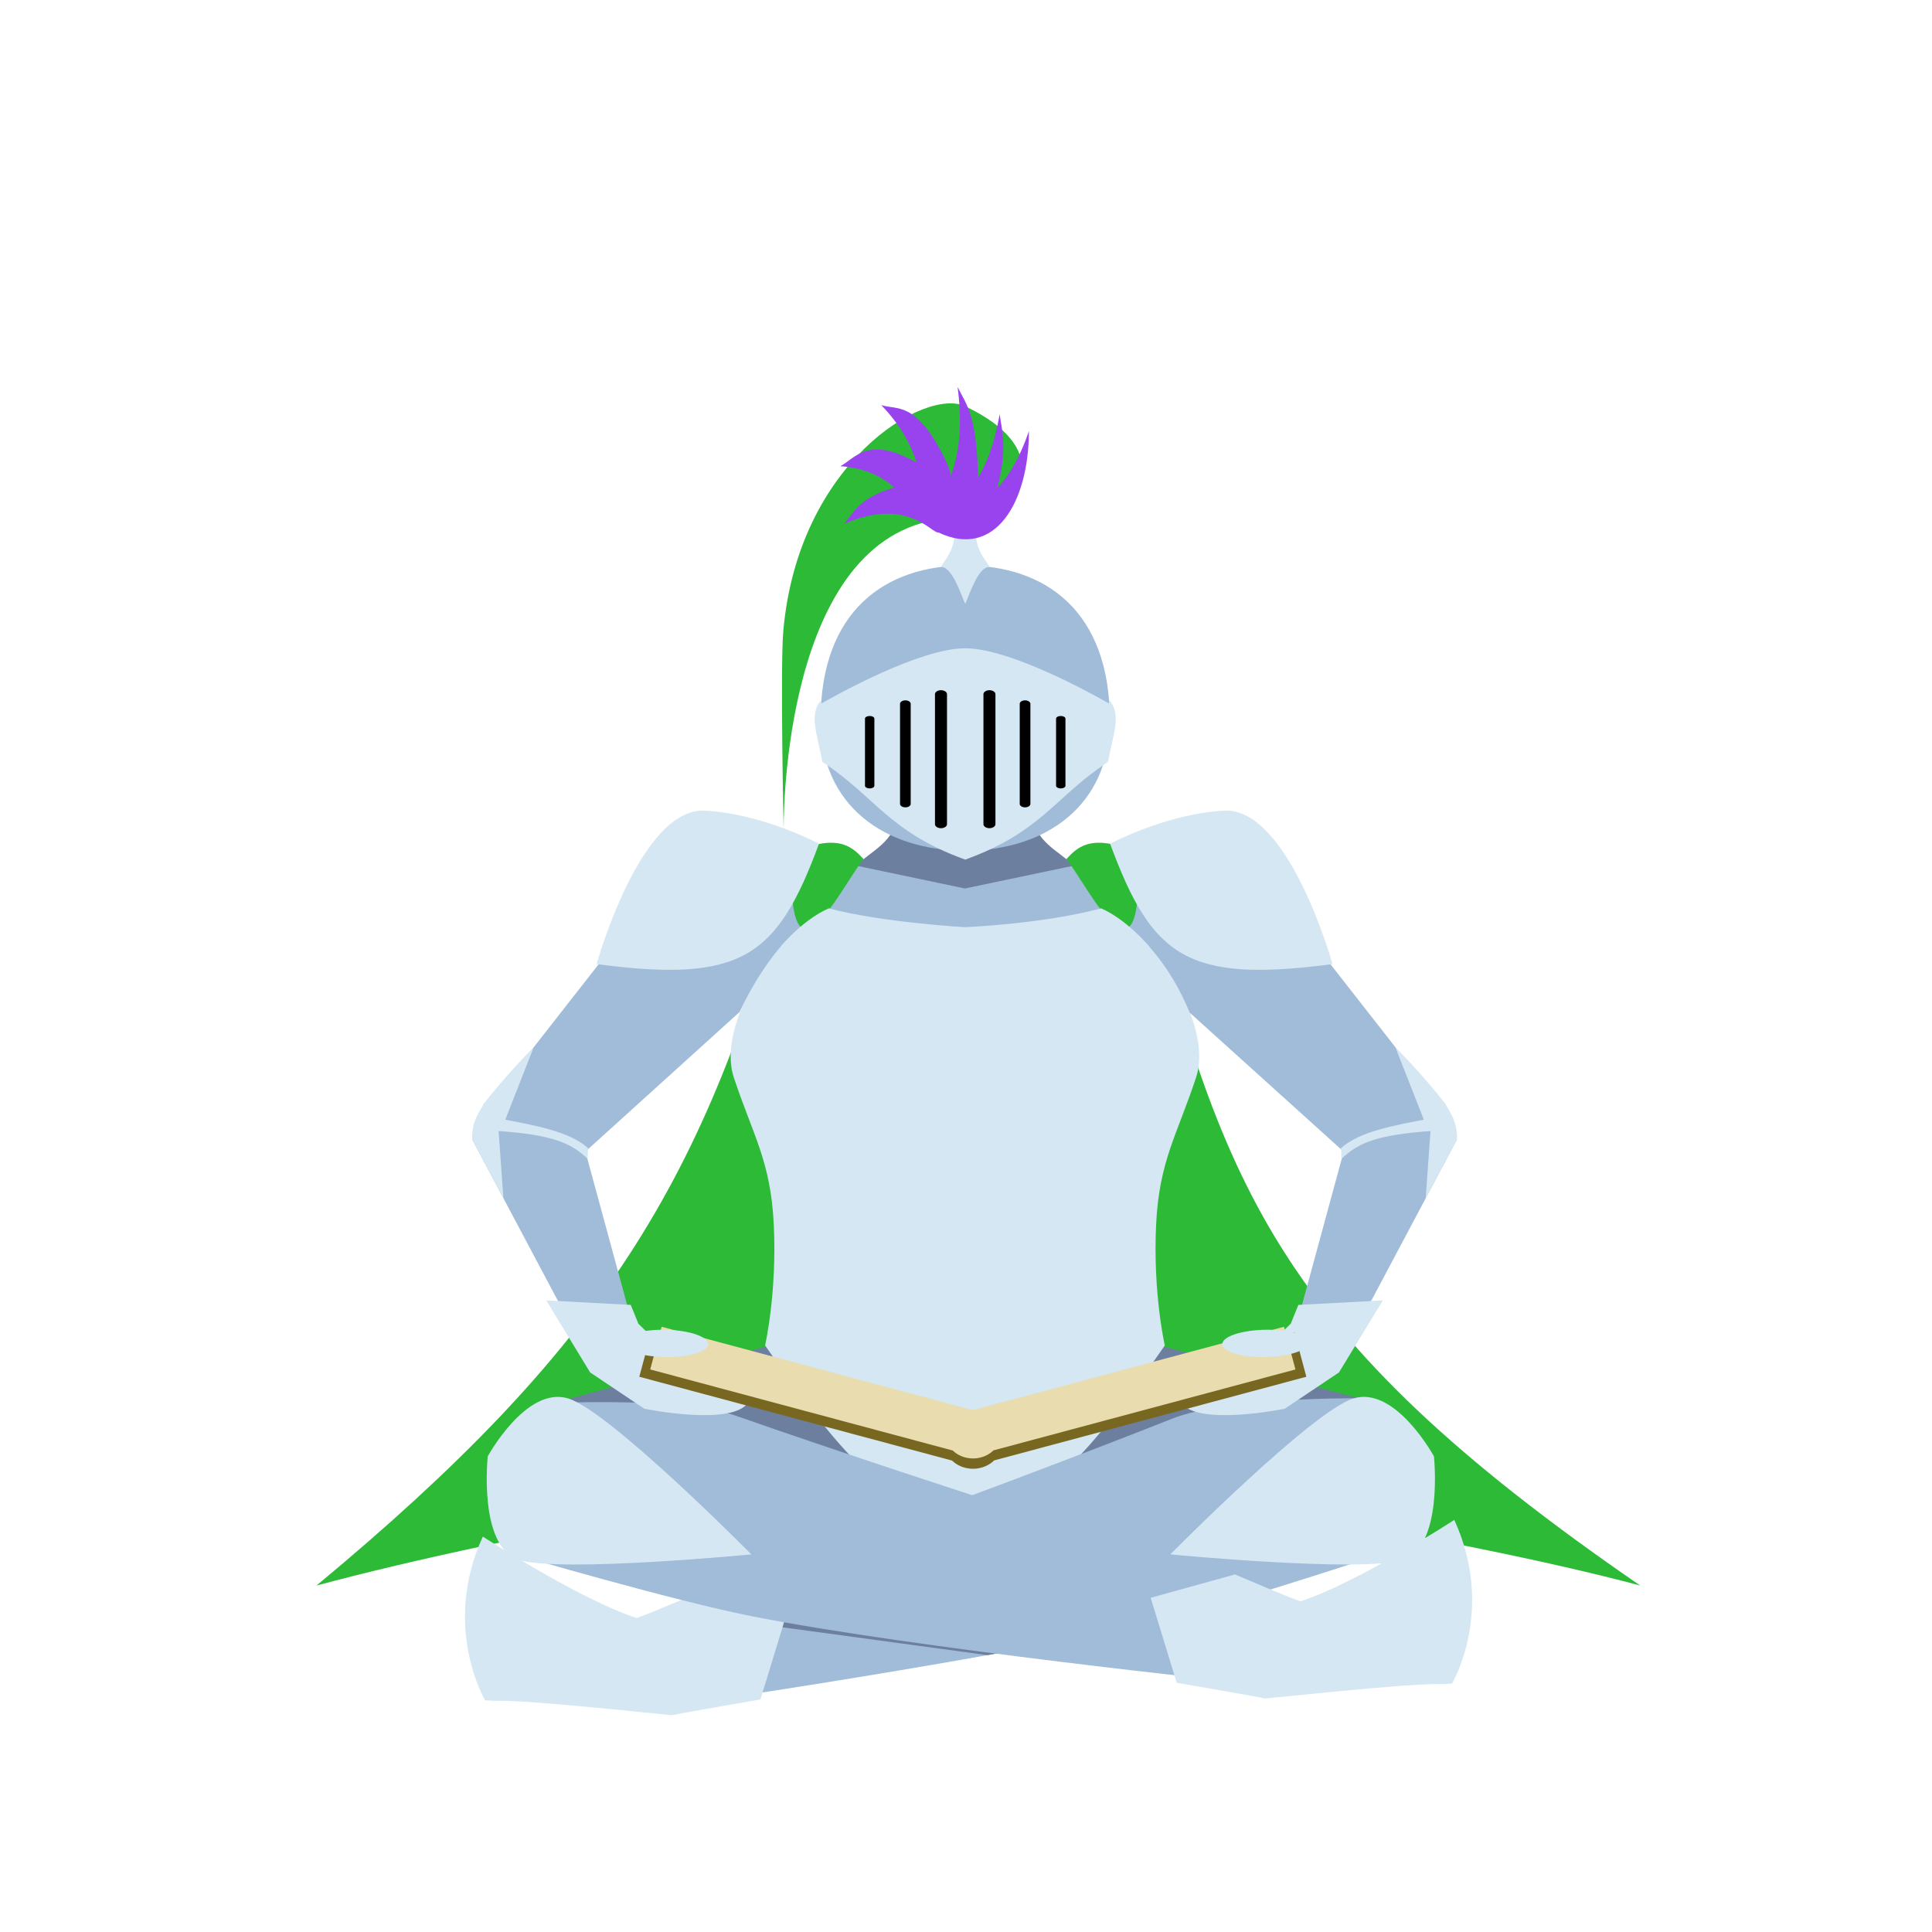 <?xml version="1.0" encoding="UTF-8" standalone="no"?> <svg xmlns:inkscape="http://www.inkscape.org/namespaces/inkscape" xmlns:sodipodi="http://sodipodi.sourceforge.net/DTD/sodipodi-0.dtd" xmlns="http://www.w3.org/2000/svg" xmlns:svg="http://www.w3.org/2000/svg" width="750" height="750" viewBox="0 0 198.438 198.438" version="1.1" id="svg1"><defs id="defs1"></defs><g id="layer1"><path style="fill:#2cba37;stroke:none;stroke-width:0.377px;stroke-linecap:butt;stroke-linejoin:miter;stroke-opacity:1" d="M 81.289,88.235 C 72.675,121.494 61.584,138.706 32.507,162.853 52.868,157.398 85.647,151.6 99.111,151.988 V 96.924 Z m 35.644,0 c 8.614,33.258 13.451,48.44 51.534,74.618 -18.291,-4.901 -55.891,-11.254 -69.355,-10.865 V 96.924 Z" id="path27"></path><path style="fill:#a1bcd9;stroke:none;stroke-width:0.377px;stroke-linecap:butt;stroke-linejoin:miter;stroke-opacity:1" d="m 99.111,87.69 -17.822,0.979 -4.001,11.028 4.123,35.247 17.7,17.045 z m 0,0 17.822,0.979 4.001,11.028 -4.123,35.247 -17.7,17.045 z" id="path17"></path><path style="fill:#6d7f9e;stroke:none;stroke-width:0.377px;stroke-linecap:butt;stroke-linejoin:miter;stroke-opacity:1" d="m 92.335,83.402 c -0.485,3.205 -2.776,3.889 -4.397,5.509 l 11.173,2.347 v -7.678 z m 13.551,0 c 0.485,3.205 2.776,3.889 4.397,5.509 l -11.173,2.347 v -7.678 z" id="path18"></path><path style="fill:#6d7f9e;stroke:none;stroke-width:0.47px;stroke-linecap:butt;stroke-linejoin:miter;stroke-opacity:1" d="m 80.027,137.957 -21.621,5.716 9.628,8.487 23.117,-0.801 z" id="path36"></path><path style="fill:#6d7f9e;stroke:none;stroke-width:0.47px;stroke-linecap:butt;stroke-linejoin:miter;stroke-opacity:1" d="m 118.196,137.957 21.621,5.716 -9.628,8.487 -23.117,-0.801 z" id="path38"></path><path style="fill:#2cba37;stroke:none;stroke-width:0.377px;stroke-linecap:butt;stroke-linejoin:miter;stroke-opacity:1" d="m 88.685,88.222 c -2.612,3.5 -7.688,14.048 -7.396,0.406 l 0.424,-1.168 c 4.617,-1.967 5.984,-0.247 6.972,0.761 z m 20.853,0 c 2.612,3.5 7.688,14.048 7.396,0.406 l -0.424,-1.168 c -4.617,-1.967 -5.984,-0.247 -6.972,0.761 z" id="path26"></path><path style="fill:#d4e7f2;stroke:none;stroke-width:0.377px;stroke-linecap:butt;stroke-linejoin:miter;stroke-opacity:1" d="m 99.111,95.232 v 61.935 c -8.501,-2.999 -12.669,-7.639 -20.528,-18.972 0,0 1.239,-5.401 0.891,-12.454 -0.32,-6.507 -2.14,-9.133 -4.102,-15.074 -1.823,-5.519 4.433,-15.03 9.753,-17.371 5.385,1.443 13.986,1.936 13.986,1.936 z m 0,0 v 61.935 c 8.501,-2.999 12.669,-7.639 20.528,-18.972 0,0 -1.239,-5.401 -0.891,-12.454 0.32,-6.507 2.14,-9.133 4.102,-15.074 1.823,-5.519 -4.433,-15.03 -9.753,-17.371 -6.015,1.612 -13.986,1.936 -13.986,1.936 z" id="path15"></path><g id="g33" transform="matrix(1.776,0,0,1.776,50.58,-35.633)"><path style="fill:#a1bcd9;stroke:none;stroke-width:0.247px;stroke-linecap:butt;stroke-linejoin:miter;stroke-opacity:1" d="m 49.801,100.933 2.702,8.637 c 0,0 -9.011,3.044 -13.63,4.15 -9.338,2.235 -28.368,4.998 -28.368,4.998 L 8.75,113.513 c 0,0 19.625,-7.064 30.577,-11.41 3.089,-1.226 10.474,-1.17 10.474,-1.17 z" id="path10"></path><path style="fill:#d4e7f2;stroke:none;stroke-width:0.247px;stroke-linecap:butt;stroke-linejoin:miter;stroke-opacity:1" d="m 15.497,118.348 1.507,-4.913 -4.875,-1.352 c 0,0 -3.402,1.456 -3.792,1.552 -3.301,-1.063 -8.893,-4.706 -8.893,-4.706 -2.395,5.222 0.131,9.467 0.131,9.467 1.295,0.116 -0.047,-0.253 10.808,0.863 0.433,-0.104 5.114,-0.911 5.114,-0.911 z" id="path9"></path><path style="fill:#d4e7f2;stroke-width:0.675;stroke-linecap:round" d="m 176.848,100.938 c 0,0 -2.223,-4.086 -4.647,-3.351 -2.402,0.728 -10.598,9.021 -10.598,9.021 0,0 10.989,1.061 13.414,0.326 2.402,-0.728 1.831,-5.996 1.831,-5.996 z" id="path40" transform="translate(-122.399,3.35)"></path><path style="fill:#6d7f9e;stroke:none;stroke-width:0.265px;stroke-linecap:butt;stroke-linejoin:miter;stroke-opacity:1" d="m 16.777,114.176 11.849,1.609 1.333,-0.242 -12.954,-2.108 z" id="path41"></path></g><g id="g34" transform="matrix(1.776,0,0,1.776,-166.852,-29.682)"><path style="fill:#a1bcd9;stroke:none;stroke-width:0.247px;stroke-linecap:butt;stroke-linejoin:miter;stroke-opacity:1" d="m 126.035,97.854 -2.354,8.738 c 0,0 9.126,2.68 13.785,3.6 9.42,1.859 28.545,3.858 28.545,3.858 l 1.545,-5.271 c 0,0 -19.892,-6.272 -31.01,-10.176 -3.136,-1.101 -10.512,-0.749 -10.512,-0.749 z" id="path34"></path><path style="fill:#d4e7f2;stroke:none;stroke-width:0.247px;stroke-linecap:butt;stroke-linejoin:miter;stroke-opacity:1" d="m 162.001,114.032 -1.507,-4.913 4.875,-1.352 c 0,0 3.402,1.456 3.792,1.552 3.301,-1.063 8.893,-4.706 8.893,-4.706 2.395,5.222 -0.131,9.467 -0.131,9.467 -1.295,0.116 0.047,-0.253 -10.808,0.863 -0.433,-0.104 -5.114,-0.911 -5.114,-0.911 z" id="path35"></path><path style="fill:#d4e7f2;stroke-width:0.675;stroke-linecap:round" d="m 122.157,100.938 c 0,0 2.223,-4.086 4.647,-3.351 2.402,0.728 10.598,9.021 10.598,9.021 0,0 -10.989,1.061 -13.414,0.326 -2.402,-0.728 -1.831,-5.996 -1.831,-5.996 z" id="rect24"></path></g><g id="g32" transform="matrix(1.776,0,0,1.776,-65.838,-32.339)"><path id="path19" style="fill:#a1bcd9;stroke:none;stroke-width:0.212px;stroke-linecap:butt;stroke-linejoin:miter;stroke-opacity:1" d="M 73.753,71.34 65.744,81.578 68.601,86.914 79.849,76.73 v -5.17e-4 c 0.58,-1.259 1.364,-2.579 2.387,-3.808 l -3.399,-1.097 z"></path><path style="fill:#a1bcd9;stroke:none;stroke-width:0.212px;stroke-linecap:butt;stroke-linejoin:miter;stroke-opacity:1" d="m 64.378,84.105 7.15,13.459 2.456,-1.519 -3.139,-11.541 -5.055,-3.005 z" id="path19-2"></path><path style="fill:#d4e7f2;stroke:none;stroke-width:0.212px;stroke-linecap:butt;stroke-linejoin:miter;stroke-opacity:1" d="m 71.575,73.965 c 8.409,1.113 10.444,-0.407 12.86,-6.959 0,0 -3.239,-1.735 -6.589,-1.915 -3.749,-0.201 -6.27,8.874 -6.27,8.874 z" id="path16"></path><path style="fill:#d4e7f2;stroke:none;stroke-width:0.212px;stroke-linecap:butt;stroke-linejoin:miter;stroke-opacity:1" d="m 65.992,82.908 c 2.028,0.382 4.017,0.737 5.086,1.696 l -0.02,0.625 C 70.118,84.352 69.17,83.831 65.656,83.601 Z" id="path20"></path><path style="fill:#d4e7f2;stroke:none;stroke-width:0.271px;stroke-linecap:butt;stroke-linejoin:miter;stroke-opacity:1" d="m 68.663,93.415 4.887,0.26 0.439,1.088 0.677,0.66 -0.137,0.996 c 0,0 6.759,1.318 5.836,2.863 -0.87,1.455 -6.029,0.399 -6.029,0.399 l -3.136,-2.101 z" id="path22"></path><path style="fill:#d4e7f2;stroke:none;stroke-width:0.265px;stroke-linecap:butt;stroke-linejoin:miter;stroke-opacity:1" d="m 67.938,78.773 -1.645,4.191 -0.386,0.654 0.278,3.891 c 0,0 -1.189,-2.239 -1.808,-3.404 -0.058,-1.129 0.599,-1.829 0.653,-2.041 1.36,-1.742 2.907,-3.291 2.907,-3.291 z" id="path45"></path><path id="path46" style="fill:#a1bcd9;stroke:none;stroke-width:0.212px;stroke-linecap:butt;stroke-linejoin:miter;stroke-opacity:1" d="m 111.956,71.34 8.009,10.238 -2.858,5.337 -11.231,-10.14 v -5.17e-4 c -0.54,-1.311 -1.318,-2.686 -2.34,-3.823 l 3.336,-1.125 z"></path><path style="fill:#a1bcd9;stroke:none;stroke-width:0.212px;stroke-linecap:butt;stroke-linejoin:miter;stroke-opacity:1" d="m 121.331,84.105 -7.15,13.459 -2.456,-1.519 3.139,-11.541 5.055,-3.005 z" id="path47"></path><path style="fill:#d4e7f2;stroke:none;stroke-width:0.212px;stroke-linecap:butt;stroke-linejoin:miter;stroke-opacity:1" d="m 114.133,73.965 c -8.409,1.113 -10.444,-0.407 -12.86,-6.959 0,0 3.239,-1.735 6.589,-1.915 3.749,-0.201 6.27,8.874 6.27,8.874 z" id="path48"></path><path style="fill:#d4e7f2;stroke:none;stroke-width:0.212px;stroke-linecap:butt;stroke-linejoin:miter;stroke-opacity:1" d="m 119.716,82.908 c -2.028,0.382 -4.017,0.737 -5.086,1.696 l 0.02,0.625 c 0.941,-0.876 1.889,-1.397 5.403,-1.627 z" id="path49"></path><path style="fill:#d4e7f2;stroke:none;stroke-width:0.271px;stroke-linecap:butt;stroke-linejoin:miter;stroke-opacity:1" d="m 117.045,93.415 -4.887,0.26 -0.439,1.088 -0.677,0.66 0.137,0.996 c 0,0 -6.759,1.318 -5.836,2.863 0.87,1.455 6.029,0.399 6.029,0.399 l 3.136,-2.101 z" id="path50"></path><path style="fill:#d4e7f2;stroke:none;stroke-width:0.265px;stroke-linecap:butt;stroke-linejoin:miter;stroke-opacity:1" d="m 117.77,78.773 1.645,4.191 0.386,0.654 -0.278,3.891 c 0,0 1.189,-2.239 1.808,-3.404 0.058,-1.129 -0.599,-1.829 -0.653,-2.041 -1.36,-1.742 -2.907,-3.291 -2.907,-3.291 z" id="path51"></path></g><path id="rect42" style="fill:#786721;stroke:none;stroke-width:1.687;stroke-linecap:round" d="m 66.877,136.876 -1.214,4.532 32.128,8.609 a 2.913,2.579 0 0 0 2.149,0.839 2.913,2.579 0 0 0 2.166,-0.855 l 32.071,-8.593 -1.215,-4.532 -32.925,8.822 h -9.4e-4 a 2.913,2.579 0 0 0 -0.097,-8.5e-4 2.913,2.579 0 0 0 -0.132,0.003 z"></path><path id="path43" style="fill:#e9ddaf;stroke:none;stroke-width:1.632;stroke-linecap:round" d="m 67.959,136.274 -1.174,4.384 31.076,8.327 a 2.818,2.495 0 0 0 2.079,0.812 2.818,2.495 0 0 0 2.096,-0.827 l 31.021,-8.312 -1.175,-4.384 -31.847,8.533 h -8.5e-4 a 2.818,2.495 0 0 0 -0.094,-8.5e-4 2.818,2.495 0 0 0 -0.128,0.003 z"></path><ellipse style="fill:#d4e7f2;stroke:none;stroke-width:1.645;stroke-linecap:round" id="path44" cx="-136.514" cy="78.29" rx="1.404" ry="4.41" transform="matrix(0.073,-0.997,1,0.024,0,0)"></ellipse><g id="g17" transform="matrix(0.683,0,0,0.683,27.705,47.157)"><path id="path1" style="opacity:1;fill:#a1bcd9;stroke-width:2.695;stroke-linecap:round" d="m 104.587,15.989 c -12.012,3e-6 -21.749,6.819 -21.749,23.302 0,12.869 9.737,19.591 21.749,19.591 z m 5.4e-4,0 c 12.012,3e-6 21.749,6.819 21.749,23.302 0,12.869 -9.737,19.591 -21.749,19.591 z"></path><path id="path3" style="fill:#d4e7f2;stroke:none;stroke-width:0.539px;stroke-linecap:butt;stroke-linejoin:miter;stroke-opacity:1" d="m 102.997,11.396 c -0.196,2.031 -0.738,2.814 -2.089,4.819 1.732,-0.083 3.024,4.15 3.68,5.56 V 11.396 Z m 3.182,0 c 0.196,2.031 0.738,2.814 2.089,4.819 -1.732,-0.083 -3.024,4.15 -3.68,5.56 V 11.396 Z"></path><path id="path2" style="opacity:1;fill:#d4e7f2;stroke-width:4.44;stroke-linecap:round" d="m 104.587,28.447 c -6.895,0 -19.613,7.148 -21.669,8.328 7.92e-4,-0.005 0.04,-0.554 0.04,-0.554 -1.912,2.113 -0.669,4.962 0.16,9.325 7.999,5.24 9.939,10.512 21.469,14.681 11.53,-4.17 13.47,-9.442 21.469,-14.681 0.829,-4.363 2.072,-7.212 0.16,-9.325 0,0 0.039,0.549 0.04,0.554 -2.056,-1.18 -14.774,-8.328 -21.669,-8.328 z"></path><path style="baseline-shift:baseline;display:inline;overflow:visible;opacity:1;vector-effect:none;stroke-width:1.709;stroke-linecap:round;enable-background:accumulate;stop-color:#000000;stop-opacity:1" d="m 100.946,34.752 a 0.904,0.604 0 0 0 -0.906,0.606 v 19.539 a 0.904,0.604 0 0 0 0.906,0.603 0.904,0.604 0 0 0 0.902,-0.603 V 35.358 a 0.904,0.604 0 0 0 -0.902,-0.606 z m 7.285,0 a 0.904,0.604 0 0 0 -0.902,0.606 v 19.539 a 0.904,0.604 0 0 0 0.902,0.603 0.904,0.604 0 0 0 0.902,-0.603 V 35.358 a 0.904,0.604 0 0 0 -0.902,-0.606 z" id="path6"></path><path style="baseline-shift:baseline;display:inline;overflow:visible;opacity:1;vector-effect:none;stroke-width:1.689;stroke-linecap:round;enable-background:accumulate;stop-color:#000000;stop-opacity:1" d="m 95.587,36.278 a 0.802,0.524 0 0 0 -0.8,0.523 v 15.04 a 0.802,0.524 0 0 0 0.8,0.526 0.802,0.524 0 0 0 0.804,-0.526 V 36.801 a 0.802,0.524 0 0 0 -0.804,-0.523 z m 17.998,0 a 0.802,0.524 0 0 0 -0.8,0.523 v 15.04 a 0.802,0.524 0 0 0 0.8,0.526 0.802,0.524 0 0 0 0.804,-0.526 V 36.801 a 0.802,0.524 0 0 0 -0.804,-0.523 z" id="path7"></path><path style="baseline-shift:baseline;display:inline;overflow:visible;opacity:1;vector-effect:none;stroke-width:1.571;stroke-linecap:round;enable-background:accumulate;stop-color:#000000;stop-opacity:1" d="m 90.221,38.631 a 0.706,0.399 0 0 0 -0.706,0.399 V 49.118 A 0.706,0.399 0 0 0 90.221,49.517 0.706,0.399 0 0 0 90.927,49.118 V 39.03 A 0.706,0.399 0 0 0 90.221,38.631 Z m 28.735,0 a 0.706,0.399 0 0 0 -0.706,0.399 V 49.118 a 0.706,0.399 0 0 0 0.706,0.399 0.706,0.399 0 0 0 0.706,-0.399 V 39.03 a 0.706,0.399 0 0 0 -0.706,-0.399 z" id="path8"></path><path style="fill:#2cba37;stroke:none;stroke-width:0.553px;stroke-linecap:butt;stroke-linejoin:miter;stroke-opacity:1" d="M 102.997,11.396 C 100.961,10.756 101.664,8.601 99.012,9.369 76.661,14.537 77.283,55.889 77.283,55.889 c 0,0 -0.524,-24.574 -0.055,-29.992 2.196,-25.363 21.316,-36.727 27.36,-33.843 17.281,8.244 3.525,18.572 1.59,19.343 -0.985,0.392 -2.17,0.318 -3.181,0 z" id="path13"></path><path id="path9-5" style="fill:#9943ef;stroke:none;stroke-width:0.396px;stroke-linecap:butt;stroke-linejoin:miter;stroke-opacity:1" d="m 103.445,-10.844 c 0.841,6.493 0.027,10.391 -0.979,13.308 -0.2,-0.827 -0.56,-1.785 -1.136,-2.919 -4.217,-8.305 -6.992,-6.904 -9.367,-7.669 3.018,3.141 4.485,6.053 5.317,8.652 -0.184,-0.111 -0.378,-0.221 -0.585,-0.33 -6.896,-3.624 -8.616,-0.329 -10.894,0.866 3.906,0.284 6.346,1.637 8.115,3.209 -5.073,1.472 -5.923,3.507 -7.521,5.442 9.523,-4.105 13.17,1.52 14.157,1.312 8.539,4.072 13.601,-4.547 13.617,-15.235 -1.51,4.353 -3.153,6.875 -4.73,8.533 1.508,-6.27 0.708,-8.28 0.331,-11.072 -0.804,4.57 -1.992,7.47 -3.251,9.527 -0.195,-9.474 -1.739,-10.923 -3.073,-13.625 z"></path></g><ellipse style="fill:#d4e7f2;stroke:none;stroke-width:1.645;stroke-linecap:round" id="ellipse51" cx="-141.278" cy="-119.643" rx="1.404" ry="4.41" transform="matrix(-0.073,-0.997,-1,0.024,0,0)"></ellipse></g></svg> 